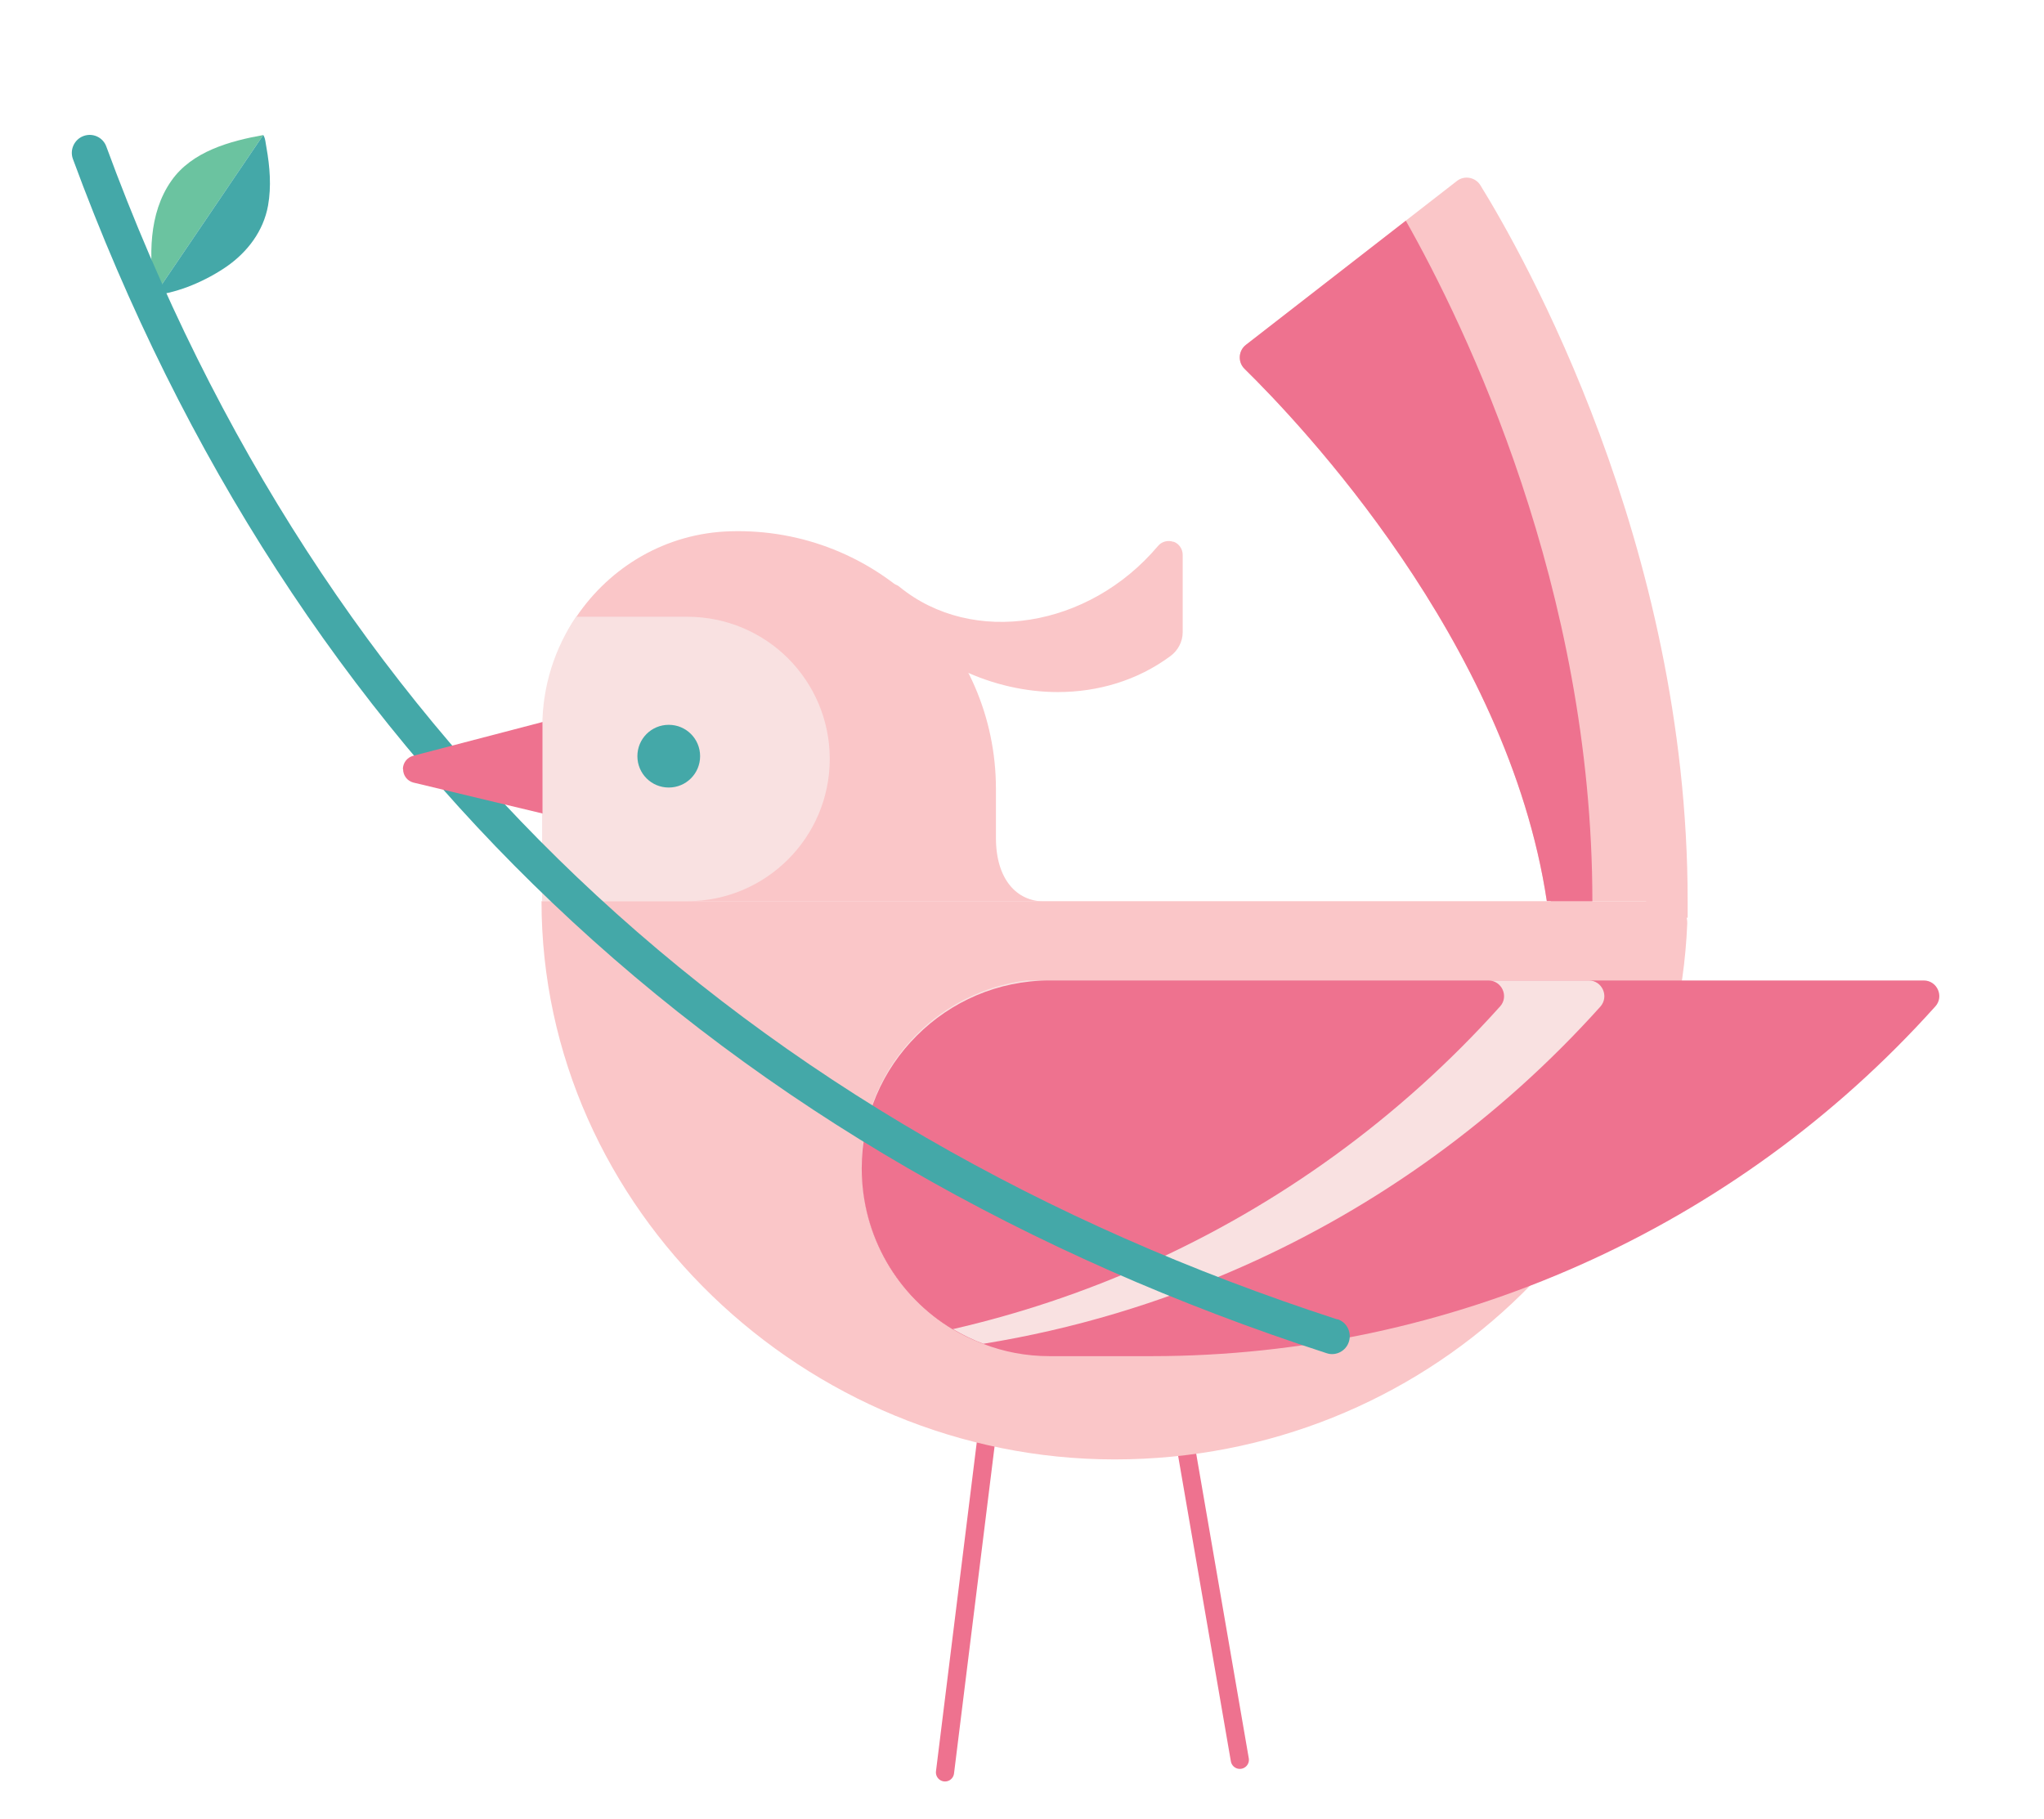 <svg xmlns="http://www.w3.org/2000/svg" id="Layer_1" viewBox="0 0 102.33 91.09"><defs><style>      .st0 {        fill: none;        stroke: #ee728f;        stroke-linecap: round;        stroke-miterlimit: 10;        stroke-width: .91px;      }      .st1 {        fill: #f9e1e1;      }      .st2 {        fill: #44a8a8;      }      .st3 {        fill: #6bc3a0;      }      .st4 {        fill: #fac6c8;      }      .st5 {        fill: #ee728f;      }    </style></defs><line class="st0" x1="49.52" y1="70.91" x2="47.31" y2="88.74"></line><line class="st0" x1="59.21" y1="71.54" x2="62.07" y2="88.11"></line><path class="st4" d="M84.49,45.12v.83h-2.08v-.83h-4.97c-1.96-13.03-12.41-23.98-15.14-26.66-.34-.34-.3-.9.07-1.19l10.57-8.21c.37-.29.92-.19,1.17.21,2.09,3.38,10.38,17.92,10.38,35.84Z"></path><path class="st5" d="M79.72,45.12v.83h-2.08v-.83h-.2c-1.96-13.03-12.41-23.98-15.14-26.66-.34-.34-.3-.9.07-1.19l8.01-6.22c2.99,5.29,9.34,18.38,9.34,34.07Z"></path><path class="st4" d="M52.21,45.12h31.16c.62,0,1.12.51,1.1,1.12-.61,14.92-13.21,26.83-28.67,26.83s-28.69-12.52-28.69-27.95"></path><path class="st4" d="M49.86,41.94v-2.44c0-7.26-5.99-13.11-13.29-12.9-3.23.09-6.03,1.78-7.72,4.29-1.07,1.58-1.69,3.48-1.69,9v5.24h25.1c-1.32,0-2.4-1.06-2.4-3.18Z"></path><path class="st5" d="M96.88,50.4c-5,5.57-11.07,9.95-17.76,12.93-6.68,2.98-14,4.57-21.48,4.57h-5.1c-1.18,0-2.3-.22-3.33-.62-.53-.2-1.04-.44-1.52-.73-2.73-1.64-4.55-4.64-4.55-8.06,0-2.6,1.05-4.94,2.76-6.64,1.44-1.44,3.33-2.41,5.46-2.68.39-.05.79-.08,1.19-.08h43.76c.67,0,1.03.8.58,1.3Z"></path><path class="st1" d="M80.12,50.4c-5.03,5.6-11.12,9.99-17.84,12.98-4.15,1.85-8.53,3.17-13.05,3.9-.53-.2-1.04-.45-1.53-.74-2.74-1.65-4.57-4.66-4.57-8.09,0-2.61,1.06-4.96,2.77-6.67,1.44-1.44,3.35-2.42,5.48-2.69h28.16c.67,0,1.03.8.58,1.31Z"></path><path class="st5" d="M75.09,50.4c-5,5.57-11.07,9.95-17.76,12.93-3.1,1.38-6.32,2.46-9.64,3.22-2.73-1.64-4.55-4.64-4.55-8.06,0-2.6,1.05-4.94,2.76-6.64,1.7-1.7,4.05-2.76,6.65-2.76h21.96c.68,0,1.04.8.59,1.3Z"></path><path class="st1" d="M34.41,45.12c3.93,0,7.13-3.19,7.13-7.12,0-1.97-.8-3.75-2.09-5.04-1.28-1.28-3.07-2.08-5.04-2.08h-5.57c-1.07,1.58-1.69,3.48-1.69,5.52v8.72h7.26Z"></path><path class="st2" d="M31.91,37.86c0,.87.7,1.57,1.57,1.57s1.57-.7,1.57-1.57c0-.87-.7-1.57-1.57-1.57s-1.57.7-1.57,1.57Z"></path><path class="st4" d="M58.75,27.13c-.28-.1-.59-.02-.78.21-3.47,4.11-9.28,5.03-12.94,2.04-.28-.23-.69-.21-.94.05-.25.26-.27.67-.04.94,2.37,2.8,5.7,4.28,8.91,4.28,2.01,0,3.98-.58,5.62-1.79.39-.28.63-.73.63-1.21v-3.87c0-.29-.18-.56-.46-.66Z"></path><g><path class="st3" d="M13.18,6.76l-5.44,8.02c-.28-1.91-.32-4.08.84-5.73,1.03-1.47,2.93-1.99,4.61-2.29Z"></path><path class="st2" d="M13.18,6.76c.11.16.12.44.16.63.17.96.25,1.94.08,2.9-.23,1.28-1.03,2.33-2.08,3.06-1.02.7-2.36,1.29-3.6,1.43l5.44-8.02Z"></path><path class="st2" d="M66.96,66.05c.47.15.72.66.57,1.13-.15.47-.66.73-1.12.57-14.93-4.85-28.02-12.32-38.76-22.55C17.33,35.38,9.19,23,3.65,7.96c-.17-.46.07-.98.53-1.15.46-.17.97.06,1.14.52,5.43,14.78,13.43,26.93,23.55,36.57,10.55,10.05,23.41,17.39,38.08,22.16"></path></g><path class="st5" d="M20.17,38.51c0-.31.21-.59.52-.67l6.47-1.69v4.58s-6.47-1.55-6.47-1.55c-.3-.08-.51-.35-.51-.67Z"></path></svg>